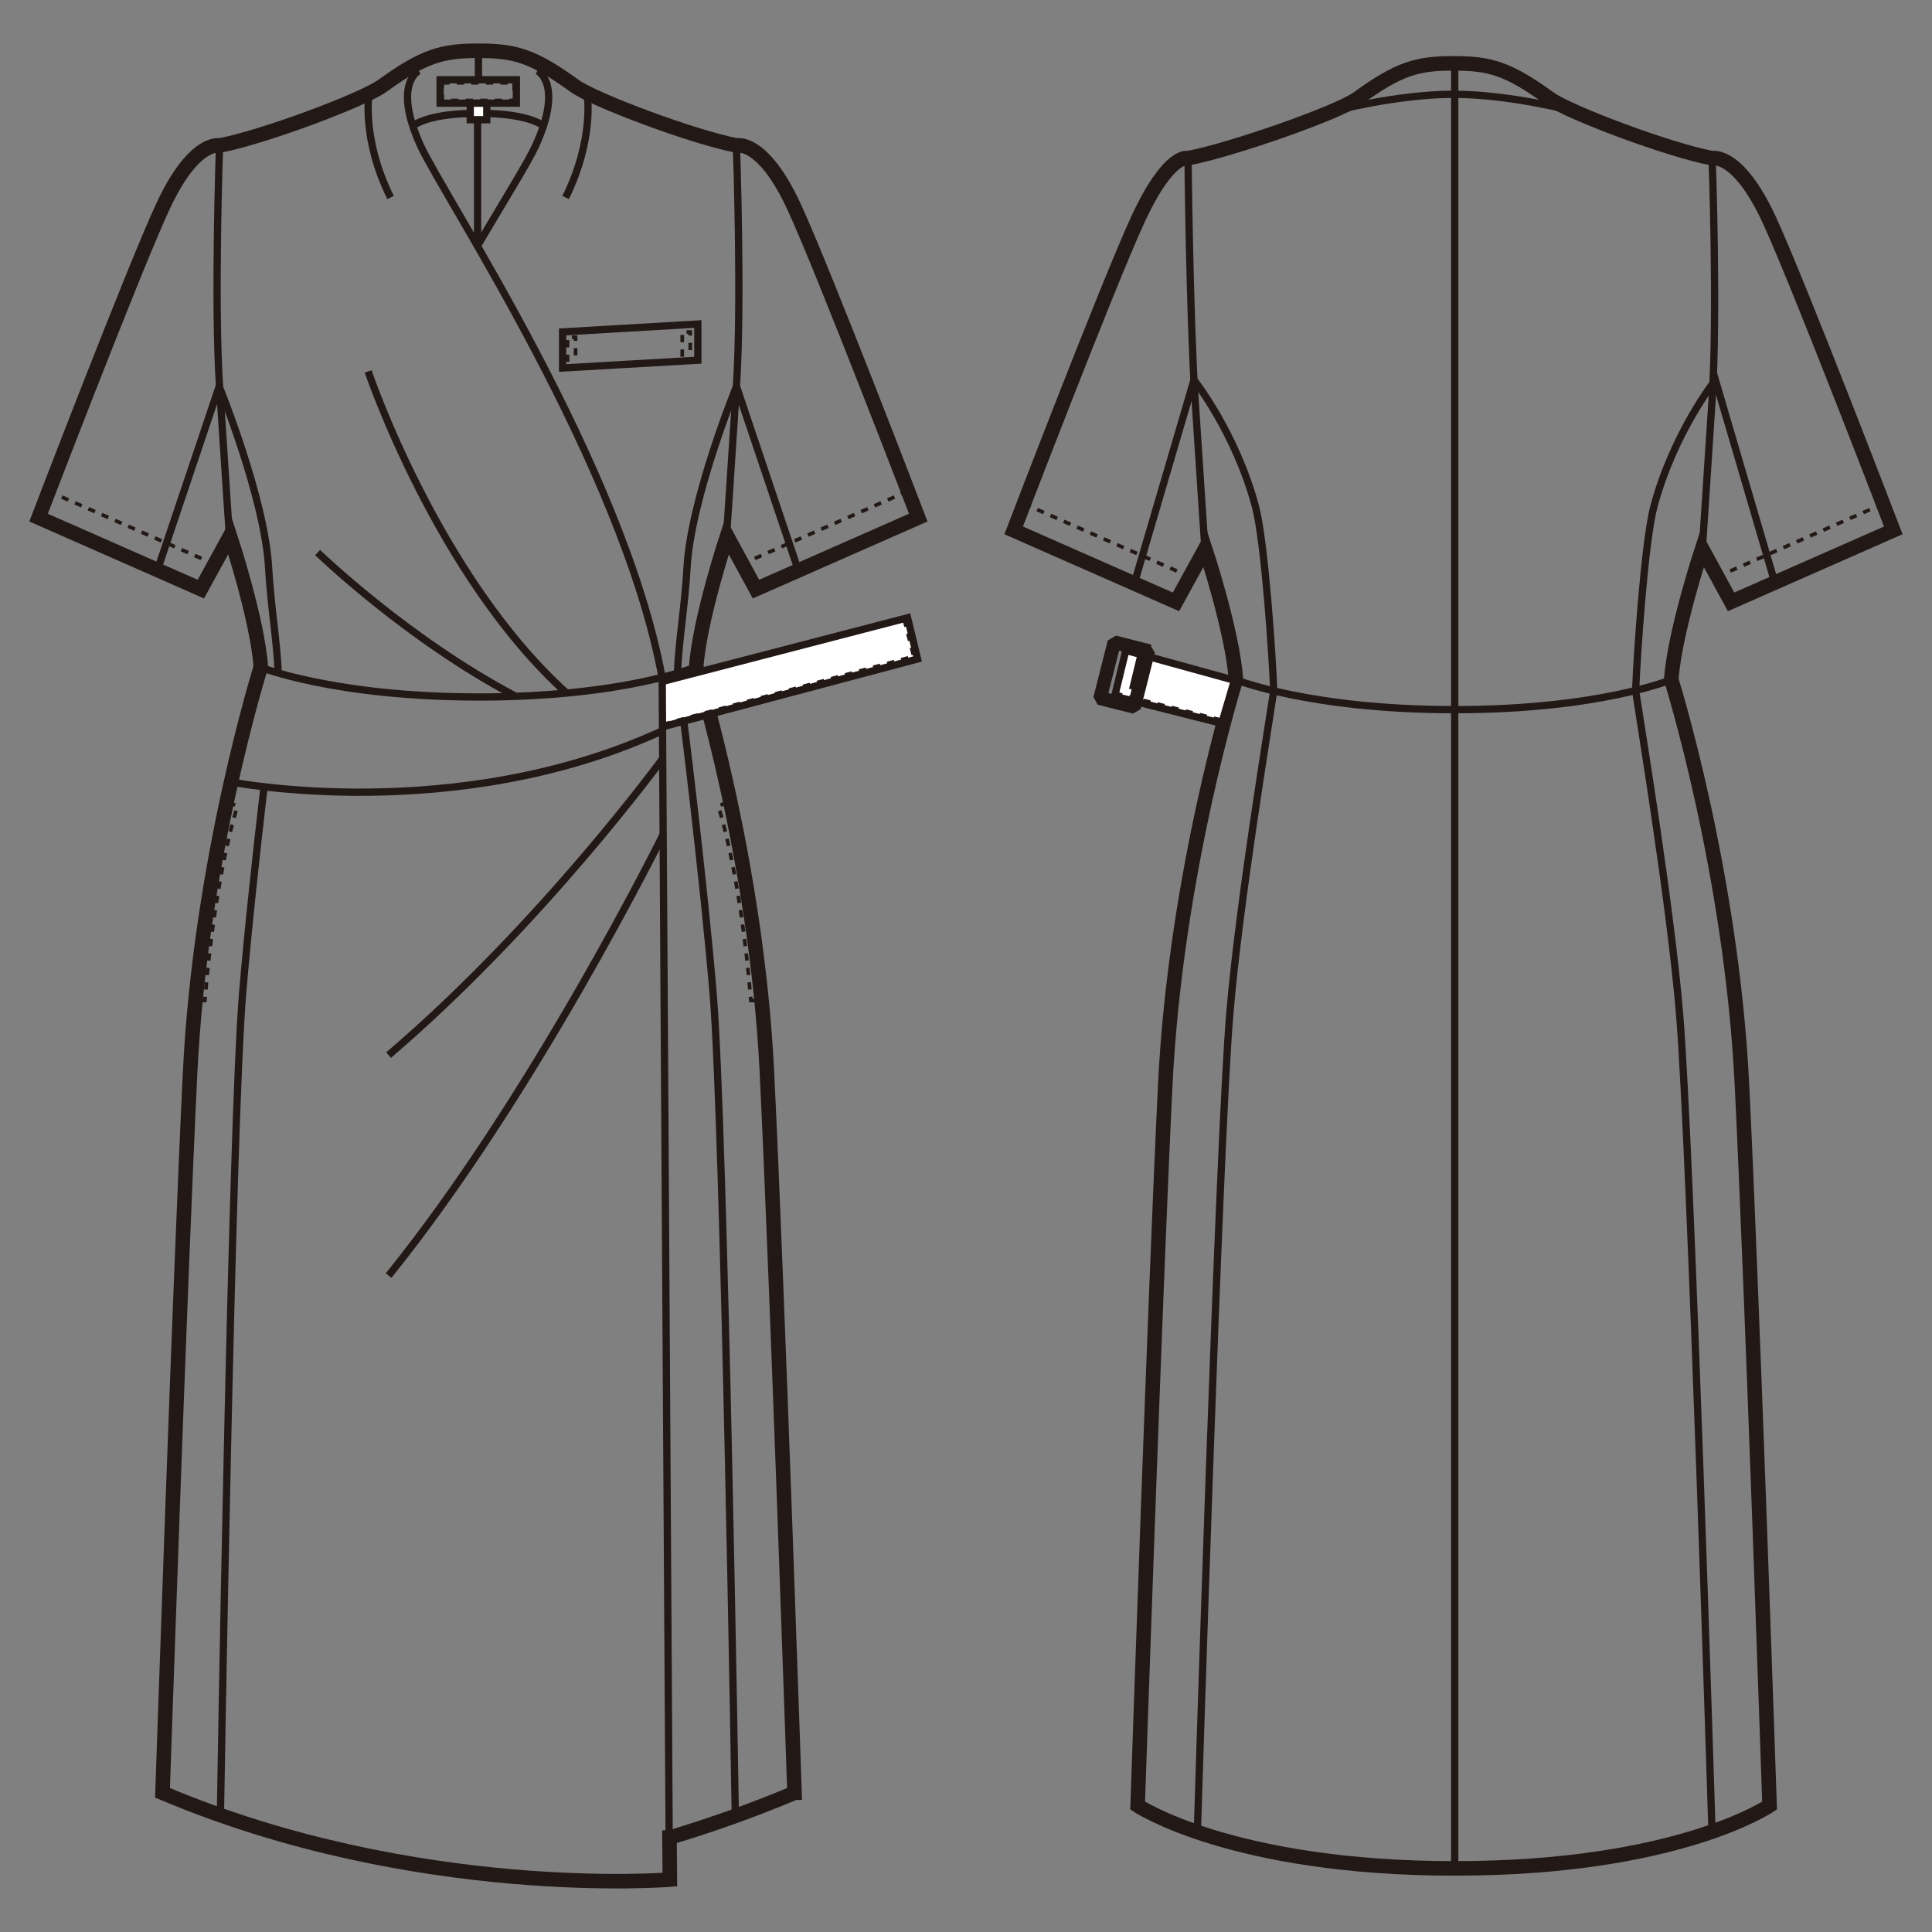 <?xml version="1.0" encoding="UTF-8"?>
<svg id="_レイヤー_1" data-name="レイヤー_1" xmlns="http://www.w3.org/2000/svg" version="1.1" viewBox="0 0 250 250">
  <rect x="0" y="0" width="250" height="250" fill="#808080" stroke="none"/>
  <!-- Generator: Adobe Illustrator 30.0.0, SVG Export Plug-In . SVG Version: 2.1.1 Build 123)  -->
  <defs>
    <style>
      .st0 {
        stroke-width: 1.88px;
      }

      .st0, .st1, .st2, .st3 {
        fill: none;
        stroke: #221815;
      }

      .st4 {
        fill: #fff;
      }

      .st1 {
        stroke-dasharray: 4.69 4.69;
      }

      .st1, .st3 {
        stroke-width: .94px;
      }

      .st2 {
        stroke-dasharray: .94 .94;
        stroke-width: .47px;
      }

      .st3 {
        stroke-miterlimit: 10;
      }
    </style>
  </defs>
  <rect class="st4" x="142.21" y="86.99" width="6.56" height=".62" transform="translate(26.63 208.37) rotate(-76.49)"/>
  <rect class="st3" x="142.21" y="86.99" width="6.56" height=".62" transform="translate(26.63 208.37) rotate(-76.49)"/>
  <path class="st3" d="M211.65,89.4c.71,4.74,4.5,27.66,5.68,41.72,1.45,17.26,4.19,105.47,4.19,105.47"/>
  <path class="st3" d="M229.62,75.25l-7.65-26.08s-5.36,6.75-7.94,16.31c-1.23,4.55-2.24,19.82-2.38,23.93"/>
  <path class="st3" d="M164.82,89.4c-.71,4.74-4.5,27.66-5.68,41.72-1.45,17.26-4.19,105.47-4.19,105.47"/>
  <path class="st3" d="M146.85,75.25l7.65-26.08s5.36,6.75,7.94,16.31c1.23,4.55,2.24,19.82,2.38,23.93"/>
  <path class="st0" d="M153.73,20.47s-2.45-.84-6.52,8c-3.89,8.43-16.04,40.16-16.04,40.16l21,9.25,3.78-6.88s3.56,10.76,3.98,16.95c0,0-7.8,24.81-9.15,52.48-1.35,27.67-3.57,93.21-3.57,93.21,0,0,12.17,8.13,41.03,8.13s40.74-8.13,40.74-8.13c0,0-2.21-65.54-3.57-93.21-1.35-27.67-9.15-52.48-9.15-52.48.43-6.19,3.99-16.95,3.99-16.95l3.75,6.88,20.99-9.25s-12.15-31.73-16.04-40.16c-4.07-8.84-7.41-8-7.41-8-5.53-1.04-18.44-5.86-21.03-7.73-5.39-3.9-7.73-4.54-12.41-4.54h-.03c-4.68,0-7.02.64-12.4,4.54-2.6,1.87-16.41,6.69-21.94,7.73Z"/>
  <path class="st3" d="M220.26,71.34s.58-8.78,1.29-19.71c.72-10.93,0-31.17,0-31.17"/>
  <line class="st2" x1="132.49" y1="65.19" x2="153.88" y2="74.59"/>
  <path class="st3" d="M153.73,20.47s.2,20.24.91,31.17c.71,10.93,1.3,19.71,1.3,19.71"/>
  <line class="st2" x1="243.68" y1="65.19" x2="222.3" y2="74.59"/>
  <line class="st3" x1="188.24" y1="8.2" x2="188.24" y2="241.79"/>
  <path class="st3" d="M216.27,87.94s-9.25,3.89-28.03,3.89-28.38-3.89-28.38-3.89"/>
  <path class="st3" d="M203.64,14.39s-8.22-2.19-15.56-2.19-15.57,2.19-15.57,2.19"/>
  <polygon class="st4" points="159.73 88.03 145.68 84.16 144.24 90.1 158.09 93.6 159.73 88.03"/>
  <polygon class="st3" points="159.73 88.03 145.68 84.16 144.24 90.1 158.09 93.6 159.73 88.03"/>
  <line class="st2" x1="144.29" y1="89.71" x2="158.14" y2="93.21"/>
  <line class="st1" x1="147.66" y1="84.68" x2="146.22" y2="90.62"/>
  <path class="st4" d="M148.49,83.77l-4.01-1.02-.73.44-1.76,6.94.36.65,4.18,1.06.66-.38,1.75-6.91-.45-.77ZM146.48,90.95l-3.63-.92,1.62-6.4,3.63.92-1.62,6.39Z"/>
  <path class="st3" d="M148.49,83.77l-4.01-1.02-.73.44-1.76,6.94.36.65,4.18,1.06.66-.38,1.75-6.91-.45-.77ZM146.48,90.95l-3.63-.92,1.62-6.4,3.63.92-1.62,6.39Z"/>
  <line class="st3" x1="61.91" y1="6.8" x2="61.91" y2="10.32"/>
  <path class="st3" d="M87.66,87.13c.71,4.75,3.43,27.27,4.61,41.33,1.45,17.26,2.88,106.5,2.88,106.5"/>
  <path class="st3" d="M34.17,101.81c-1,8.51-2.12,18.87-2.77,26.65-1.45,17.26-2.88,106.5-2.88,106.5"/>
  <path class="st0" d="M102.81,231.99h0s-2.22-65.54-3.57-93.21c-1.35-27.67-9.15-52.47-9.15-52.47.43-6.19,3.99-16.96,3.99-16.96l3.74,6.88,21-9.25s-12.15-31.73-16.04-40.16c-4.07-8.83-7.42-7.99-7.42-7.99-5.53-1.04-18.45-5.86-21.03-7.73-5.39-3.9-7.73-4.53-12.41-4.53h-.03c-4.68,0-7.02.64-12.4,4.53-2.6,1.87-15.54,6.69-21.07,7.73,0,0-3.31-.84-7.39,7.99-3.89,8.43-16.04,40.16-16.04,40.16l21,9.25,3.77-6.88s3.56,10.77,3.99,16.96c0,0-7.8,24.8-9.15,52.47-1.35,27.67-3.57,93.21-3.57,93.21,32.84,13.89,65.65,11.23,65.65,11.23l-.05-5.44h.05c5.27-1.59,10.71-3.5,16.12-5.79Z"/>
  <path class="st3" d="M28.41,18.84s-.72,20.24,0,31.17c.71,10.93,1.3,19.71,1.3,19.71"/>
  <line class="st2" x1="117.46" y1="63.56" x2="96.08" y2="72.96"/>
  <path class="st3" d="M95.29,18.84s.72,20.24,0,31.17c-.71,10.93-1.3,19.71-1.3,19.71"/>
  <path class="st3" d="M47.64,48.06s8.94,26.53,25.72,41.66"/>
  <path class="st3" d="M41.1,71.5s11.5,11.13,25.52,18.54"/>
  <polygon class="st3" points="90.3 46.61 72.8 47.62 72.8 42.95 90.3 41.93 90.3 46.61"/>
  <polyline class="st2" points="73.44 46.83 73.44 43.64 74.48 43.64 74.48 46.83"/>
  <polyline class="st2" points="88.28 46.16 88.28 42.96 89.32 42.96 89.32 46.16"/>
  <path class="st3" d="M103.24,73.62l-7.94-23.61s-5.9,14.47-6.4,23.47c-.27,4.93-1.1,9.56-1.24,13.66"/>
  <path class="st3" d="M20.42,73.62l7.94-23.61s5.9,14.47,6.4,23.47c.27,4.93,1.1,9.56,1.24,13.66"/>
  <path class="st3" d="M85.81,98.08s-15.67,21.5-35.53,38.45"/>
  <path class="st3" d="M85.81,107.99s-16.69,33.77-35.53,57.07"/>
  <path class="st3" d="M47.76,12.1s-1.02,5.78,2.78,13.46"/>
  <path class="st3" d="M75.97,12.1s1.01,5.78-2.78,13.46"/>
  <path class="st3" d="M69.53,9.15s3.44,1.66-.21,9.68c-.93,2.05-3.86,6.76-7.52,12.95"/>
  <line class="st2" x1="6.27" y1="63.56" x2="27.65" y2="72.96"/>
  <path class="st3" d="M70.35,16.28c-2.69-1.81-8.47-1.59-8.47-1.59,0,0-5.78-.22-8.47,1.59"/>
  <rect class="st3" x="56.95" y="10.32" width="9.87" height="3.03"/>
  <rect class="st2" x="57.23" y="10.72" width="9.3" height="2.28"/>
  <rect class="st4" x="60.85" y="13.35" width="2.14" height="2.14"/>
  <rect class="st3" x="60.85" y="13.35" width="2.14" height="2.14"/>
  <path class="st3" d="M54.2,9.15s-3.44,1.66.21,9.68c3.01,6.61,26.2,41.26,31.28,68.92"/>
  <path class="st3" d="M90.04,86.31s-9.25,3.88-28.03,3.88-28.38-3.88-28.38-3.88"/>
  <polyline class="st4" points="85.69 88.19 117.44 79.94 118.73 85.27 85.79 94.03"/>
  <polyline class="st3" points="85.69 88.19 117.44 79.94 118.73 85.27 85.79 94.03"/>
  <path class="st2" d="M29.56,103.82l1.16.49s-2.86,8.59-4.21,25.15l-1.2.03"/>
  <path class="st2" d="M94.11,103.82l-1.16.49s2.86,8.59,4.21,25.15l1.21.03"/>
  <path class="st3" d="M29.85,101.18s29.03,5.74,55.84-6.61"/>
  <line class="st3" x1="86.59" y1="237.79" x2="85.69" y2="87.65"/>
  <polyline class="st2" points="117.01 80.17 118.23 84.93 85.78 93.74"/>
  <line class="st3" x1="61.8" y1="15.48" x2="61.8" y2="31.15"/>
</svg>